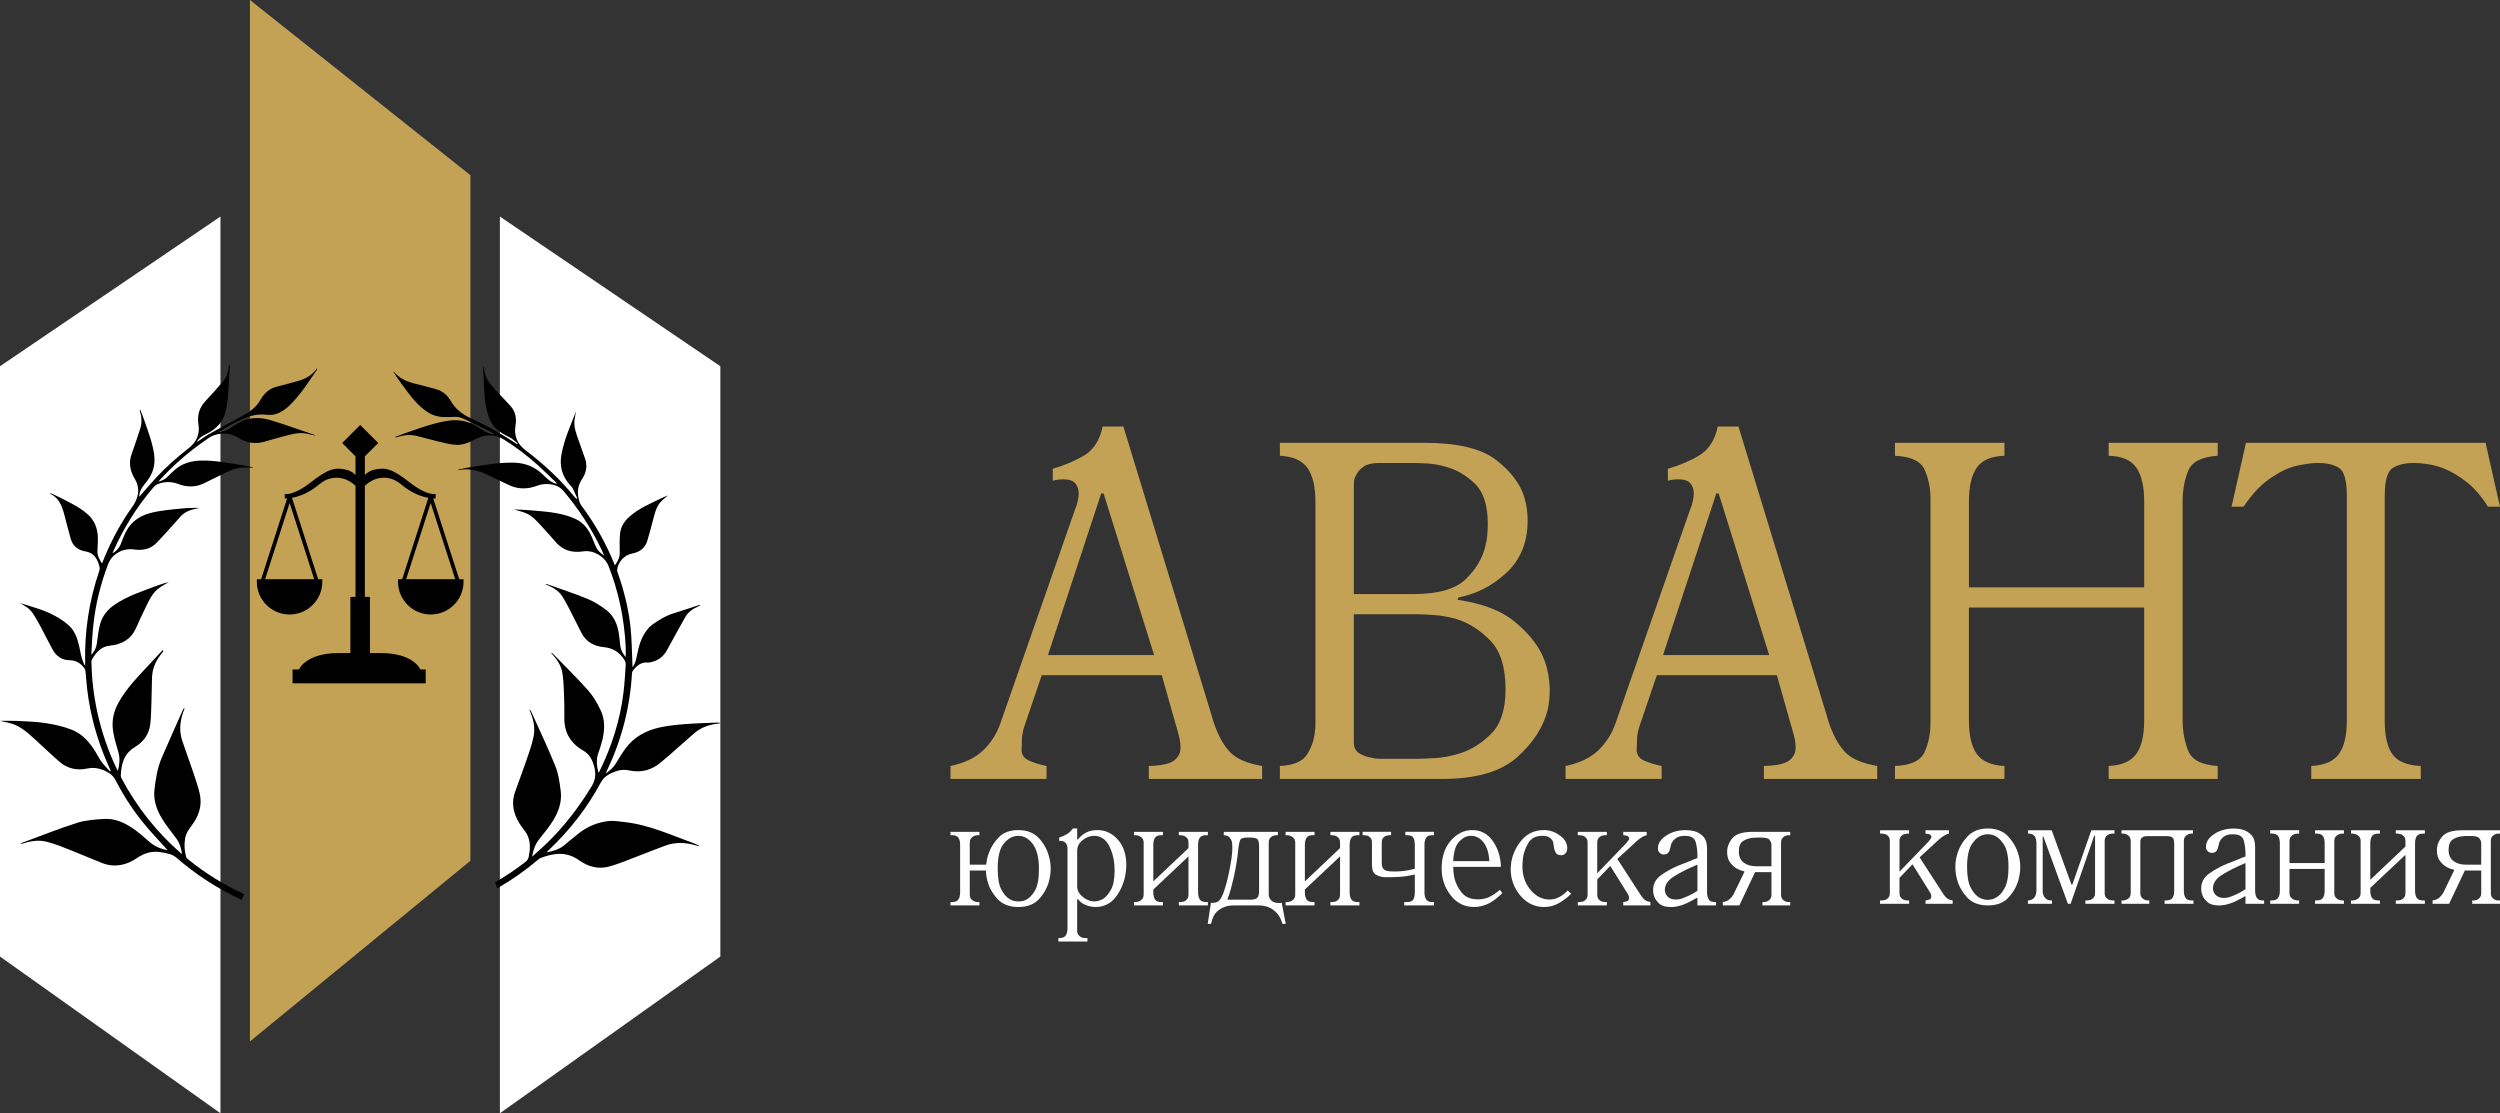 <?xml version="1.0" encoding="UTF-8"?> <!-- Generator: Adobe Illustrator 25.2.1, SVG Export Plug-In . SVG Version: 6.00 Build 0) --> <svg xmlns="http://www.w3.org/2000/svg" xmlns:xlink="http://www.w3.org/1999/xlink" id="Слой_1" x="0px" y="0px" viewBox="0 0 2329.69 1037.41" style="enable-background:new 0 0 2329.69 1037.41;" xml:space="preserve"><rect x="0" y="0" width="2329.69" height="1037.41" fill="#333333" stroke="none"/> <style type="text/css"> .st0{fill:#C3A255;} .st1{fill:#FFFFFF;} </style> <g> <g> <polygon class="st0" points="438.36,802.14 232.91,970.48 232.91,0 438.36,163.27 "></polygon> <polygon class="st1" points="0,891.38 205.45,1037.41 205.45,201.8 0,341.3 "></polygon> <polygon class="st1" points="671.28,891.38 465.83,1037.41 465.83,201.8 671.28,341.3 "></polygon> <path d="M431.88,539.76h-3.94l-24.25-75.3c0.74,0.04,1.48,0.07,2.25,0.07v-4.26c0,0-7.53,2.29-24.22-10.77 c-16.69-13.1-22.92-14.08-33.06-11.79c-3.84,0.84-6.65,2.82-8.66,4.89v-17.32l12.46-12.46l-16.83-16.79l-16.79,16.79l12.43,12.46 v17.32c-2.01-2.08-4.82-4.05-8.66-4.89c-10.14-2.29-16.37-1.3-33.06,11.79c-16.69,13.06-24.22,10.77-24.22,10.77v4.26 c0.77,0,1.51-0.04,2.25-0.07l-24.25,75.3h-3.94c-0.04,0.77-0.07,1.55-0.07,2.32c0,16.86,13.66,30.56,30.52,30.56 s30.52-13.69,30.52-30.56c0-0.77-0.04-1.55-0.07-2.32h-3.8l-24.4-75.86c11.65-2.01,20.98-8.77,25.45-12.6 c3.41-2.89,7.46-5.03,11.83-5.77c10.07-1.76,17.57,3.06,21.9,7.15v103.5h-4.75v52.38h-10.84c-31.01,0-37.07,15.28-37.07,15.28 h-5.98v12.92h124.05v-12.92h-4.96c0,0-6.05-15.28-37.07-15.28h-9.89v-52.38H340v-103.5c4.33-4.08,11.83-8.91,21.9-7.15 c4.37,0.74,8.41,2.89,11.83,5.77c4.47,3.84,13.8,10.6,25.45,12.6l-24.4,75.86h-3.8c-0.04,0.77-0.07,1.55-0.07,2.32 c0,16.86,13.66,30.56,30.52,30.56c16.86,0,30.52-13.69,30.52-30.56C431.95,541.31,431.92,540.54,431.88,539.76z M292.8,539.76 h-45.76l22.88-71.04L292.8,539.76z M378.48,539.76l22.88-71.04l22.88,71.04H378.48z"></path> <g> <path d="M511.55,792.01c19.37-18.3,35.54-39.09,48.18-62.56c1.79-3.32,4.05-5.77,7.29-7.57c5.94-3.3,12-5.48,19.01-3.98 c11.22,2.4,21.3-0.05,30.03-7.68c2.77-2.42,5.66-4.7,8.43-7.12c7.56-6.63,15.03-13.39,22.65-19.95 c5.5-4.74,12.07-7.29,19.19-8.45c1.65-0.27,3.31-0.47,4.96-0.7c-0.81-0.57-1.61-0.66-2.41-0.64c-7.96,0.29-15.93,0.43-23.87,0.97 c-10.01,0.68-19.99,1.33-29.91,3.49c-13.33,2.9-24.4,8.94-32.46,19.99c-3.29,4.51-6.09,9.39-9.07,14.13 c-2.21,3.5-5.2,6.16-9.19,8.84c0.62-1.33,0.94-2.02,1.26-2.7c13.63-28.69,21.47-58.86,23.29-90.59c0.05-0.9,0.36-1.93,0.91-2.63 c3.53-4.47,7.57-8.08,13.87-7.46c0.77,0.08,1.58-0.08,2.34-0.23c6.83-1.34,12.01-4.96,15.39-11.13 c5.67-10.34,11.3-20.71,17.13-30.96c2.63-4.63,6.8-7.68,11.67-9.78c0.7-0.3,1.37-0.69,2.05-1.03c-0.09-0.21-0.18-0.43-0.27-0.64 c-7.94,2.6-15.84,5.31-23.83,7.75c-7.65,2.34-14.37,6.35-20.74,11.01c-1.86,1.36-3.46,3.21-4.86,5.06 c-5.15,6.8-7.36,14.78-8.97,22.99c-0.76,3.88-1.47,7.8-4.29,11.41c0-1.29,0.03-2.14,0-2.98c-0.52-11.19-0.55-22.43-1.68-33.56 c-1.79-17.71-6.12-34.92-12.05-51.71c-0.23-0.65-0.49-1.34-0.48-2.01c0.12-7.31,6.58-14.39,13.75-15.72 c6.86-1.27,12.22-4.82,14.34-11.88c1.86-6.18,3.43-12.45,5.14-18.68c1.64-5.97,2.77-12.2,6.88-17.09 c2.09-2.48,4.82-4.41,7.31-6.64c-1.35,0.56-2.79,1.08-4.16,1.75c-11.04,5.4-22.56,9.86-31.96,18.27 c-4.71,4.21-7.83,9.12-8.52,15.15c-0.69,5.95-0.44,12.03-0.36,18.05c0.06,4.6-1.78,8.29-4.52,12.1 c-8.07-20.3-18.51-38.73-31.28-55.86c-0.81-1.09-1.42-2.41-1.82-3.72c-2.26-7.36-2-14.24,2.55-21c3.7-5.5,5.13-11.89,2.88-18.53 c-1.96-5.78-4.03-11.53-6.08-17.28c-2.18-6.09-4.59-12.16-3.92-18.81c0.29-2.86,1-5.68,1.52-8.52 c-5.15,13.15-10.99,26.01-13.62,40.04c-2.07,11,0.54,20.39,7.83,28.67c1.04,1.18,2.25,2.31,2.94,3.68 c1.46,2.88,2.62,5.92,3.9,8.89c-0.28,0.14-0.55,0.28-0.83,0.42c-0.57-0.61-1.19-1.2-1.72-1.85 c-13.37-16.37-28.66-30.69-45.55-43.38c-7.65-5.75-11.09-13.28-9.42-23.14c1.11-6.55,0.02-13-4.67-18.21 c-4.1-4.55-8.41-8.91-12.59-13.39c-4.66-4.99-9.48-9.9-11.19-16.84c-0.55-2.23-0.87-4.52-1.3-6.78 c-0.42,0.72-0.44,1.39-0.41,2.06c0.35,7.35,0.76,14.7,1.07,22.05c0.35,8.36,1.89,16.49,4.56,24.4c0.58,1.71,1.51,3.33,2.48,4.87 c4.01,6.36,10.32,9.71,16.78,13c2.64,1.35,4.81,3.62,7.2,5.47c-0.19,0.25-0.38,0.5-0.58,0.76c-1.42-0.95-2.84-1.9-4.27-2.85 c-12.28-8.13-25.27-14.93-38.57-21.2c-7.54-3.55-14.13-8.12-18.48-15.68c-3.13-5.45-7.63-9.81-14.08-11.49 c-4.9-1.28-9.76-2.7-14.67-3.92c-7.64-1.9-15.37-3.52-21.42-9.13c-1.36-1.26-2.74-2.51-4.12-3.76c2.19,3.5,4.5,6.96,6.97,10.29 c6.55,8.87,12.7,18.1,21.45,25.06c2.3,1.83,4.8,3.51,7.44,4.77c6.11,2.91,12.63,2.96,19.27,2.52c3.05-0.2,6.48-0.11,9.19,1.09 c9.81,4.33,19.39,9.19,29.05,13.86c0.36,0.18,0.68,0.46,1.49,1.02c-1.16-0.08-1.73-0.12-2.3-0.17 c-5.24-0.44-9.15-3.68-13.34-6.35c-8.6-5.49-17.78-7.42-28.01-5.86c-11.94,1.82-23.17,5.83-34.48,9.71 c-5.04,1.73-10.01,3.64-15.01,5.47c0.74,0.39,1.33,0.29,1.89,0.12c5.93-1.83,11.98-2.7,18.09-1.28 c7.05,1.64,13.99,3.74,21.04,5.4c5.34,1.26,10.74,2.75,16.18,3.03c6.66,0.34,12.66-2.48,18.58-5.58 c8.71-4.57,17.68-4.5,26.18,0.79c11.25,7,21.73,15.05,31.59,23.89c5.96,5.35,11.61,11.04,17.89,17.06 c-1.05-0.09-1.3-0.07-1.53-0.13c-5.05-1.37-8.46-5.06-12.07-8.5c-7.39-7.05-16.07-10.62-26.45-10.91 c-14.66-0.41-28.89,2.38-43.22,4.61c-2.9,0.45-5.78,1.08-8.67,1.63l0.05,0.66c9.76-1.98,18.74,0.44,27.41,4.6 c6.3,3.02,12.61,6.02,18.88,9.1c8.87,4.35,17.88,4.3,26.94,0.84c4.14-1.58,8.34-1.85,12.64-1.25c4.88,0.68,8.89,2.57,12.25,6.63 c13.56,16.4,25.34,33.9,34.49,53.14c0.97,2.03,1.88,4.08,3.1,6.75c-4.97-3.42-6.69-5.51-8.64-10.2c-0.97-2.34-1.89-4.7-2.88-7.03 c-3.08-7.23-7.73-13.43-14.77-16.81c-5.67-2.72-11.98-4.46-18.2-5.6c-7.89-1.45-15.96-1.96-23.97-2.68 c-5.2-0.46-10.44-0.57-15.66-0.83c3.42,1.18,6.92,1.87,10.2,3.12c7.22,2.76,11.94,8.67,16.95,14.16 c3.96,4.33,7.88,8.69,11.7,13.14c6.9,8.04,15.71,10.2,25.8,8.65c9.19-1.41,19.83,4.64,23.3,13.34 c9.51,23.84,14.57,48.67,16.08,74.25c0.21,3.51,0.03,7.04,0.03,11.03c-2.88-3.61-4.7-7.11-5.14-11.24 c-0.36-3.48-0.62-6.98-1.15-10.44c-1.32-8.64-4.52-16.6-11.5-22.03c-5.41-4.21-11.41-8.01-17.71-10.61 c-12.42-5.11-25.23-9.24-37.88-13.77c-0.32-0.11-0.69-0.1-1.09-0.15c0.05,0.32,0.04,0.46,0.08,0.48 c0.72,0.31,1.46,0.57,2.17,0.89c5.27,2.37,10.17,5.4,13.27,10.35c3.24,5.16,5.95,10.67,8.76,16.09 c3.1,5.97,5.98,12.05,9.09,18.01c4.38,8.4,12.02,12.28,20.87,13.09c8.72,0.8,14.71,4.98,19.12,12.05 c0.74,1.18,1.24,2.79,1.15,4.15c-0.55,8.64-1,17.31-2.05,25.9c-3.13,25.57-10.77,49.81-22.08,72.91 c-0.31,0.63-0.69,1.22-1.24,2.18c-1.68-6.45-2.29-12.35-0.21-18.32c1.43-4.12,2.82-8.28,3.84-12.52 c2.27-9.39,2.56-18.93-1.69-27.74c-3.13-6.5-6.85-13.01-11.61-18.35c-10.66-11.94-22.13-23.16-33.29-34.65 c-0.17-0.18-0.54-0.18-1.36-0.43c0.96,1.09,1.53,1.73,2.1,2.37c4.18,4.75,7.56,10.13,8.55,16.31c1.15,7.13,1.31,14.45,1.6,21.69 c0.28,6.91,0.26,13.83,0.23,20.74c-0.06,13.64,6.12,23.54,17.82,30.22c5.47,3.12,8.16,8.31,9.81,14.05 c1.89,6.54,1.8,12.55-2.1,18.97c-11.76,19.35-25.35,37.15-41.57,52.93c-4.37,4.25-8.98,8.23-14.02,12.81 c1.11-6.58,3.07-11.85,6.78-16.52c4.51-5.68,9.22-11.29,12.98-17.46c4.97-8.17,8.15-17.26,6.96-26.96 c-0.98-7.95-2.09-16.18-5.04-23.52c-7.03-17.48-15.19-34.51-22.92-51.72c-0.1-0.23-0.45-0.34-1.23-0.89 c0.6,1.56,0.95,2.51,1.33,3.45c2.79,6.99,4.02,14.38,2.55,21.63c-1.57,7.74-4.33,15.27-6.89,22.78 c-3.27,9.58-6.92,19.03-10.29,28.57c-4.38,12.43-0.82,23.33,6.63,33.45c1.75,2.38,3.74,4.71,4.93,7.37 c2.83,6.31,2.5,12.93,1.15,19.58c-0.44,2.18-1.39,3.77-3.17,5.15c-9.03,6.97-18.46,13.26-28.24,18.96 c0.95,1.74,1.6,3.66,1.95,5.63c13.42-7.74,26.16-16.62,38.13-26.77c0.66-0.56,1.36-1.18,2.15-1.48 c12.33-4.71,24.25-6.45,36.1,2.09c8.03,5.79,17.72,8.49,27.4,5.92c10.4-2.77,20.37-7.21,30.49-11.01 c7.59-2.85,15.09-5.96,22.72-8.7c9.3-3.34,18.71-2.91,28.09-0.12c0.91,0.27,1.86,0.43,3.1,0.72c-0.35-0.53-0.4-0.75-0.53-0.8 c-1.36-0.6-2.7-1.24-4.09-1.74c-21.39-7.75-42.18-17.47-65.17-19.94c-4.77-0.51-9.65-1.45-14.34-0.95 c-10.06,1.07-19.31,4.82-27.41,10.99c-4.94,3.77-9.58,7.92-14.43,11.8c-4.58,3.67-9.99,5.32-15.78,6.31 c0.07-0.35,0.05-0.46,0.1-0.51C510.41,793.1,510.98,792.55,511.55,792.01z"></path> <path d="M248.59,386.53c7.77,1,14.65-2.58,20.56-8.12c10.67-10,18.2-22.36,26.44-34.2c0.09-0.13-0.05-0.42-0.13-1.01 c-4.63,6.75-11.16,10.06-18.51,12.05c-6.15,1.66-12.27,3.45-18.46,4.91c-7.06,1.67-12.15,5.99-15.5,12.04 c-4.18,7.55-10.73,12-18,15.87c-10.1,5.38-20.16,10.82-30.14,16.43c-3.91,2.2-7.54,4.92-11.56,7.58c2-4.05,5.39-5.92,8.93-7.63 c4.69-2.26,8.84-5.14,12.26-9.23c5.25-6.27,6.54-13.98,7.47-21.5c1.35-10.93,1.52-22,2.17-33.01c0.02-0.4-0.15-0.82-0.23-1.23 c-0.46,0.45-0.59,0.85-0.62,1.26c-0.37,5.65-2.01,10.85-5.77,15.15c-5.3,6.06-10.61,12.12-16.13,17.97 c-5.9,6.24-7.71,13.61-6.42,21.81c1.47,9.31-2.09,16.46-9.17,22.01c-10.71,8.39-20.92,17.32-30.16,27.3 c-5.39,5.83-10.52,11.9-15.91,18.03c0.06-0.72,0.09-1.28,0.16-1.85c0.62-5.18,3.99-8.81,7.02-12.65 c5.92-7.52,8.11-15.85,6.69-25.53c-1.59-10.86-5.57-20.9-9.06-31.13c-1.19-3.49-2.62-6.91-3.94-10.35 c-0.37,0.55-0.38,0.98-0.26,1.37c1.76,5.56,2.11,11.18,0.29,16.77c-2.53,7.8-5.1,15.6-7.9,23.3c-3.03,8.33-1.53,15.88,2.91,23.28 c4.86,8.11,3.86,16.19-0.95,23.98c-1.7,2.75-3.68,5.33-5.47,8.02c-9.69,14.6-17.62,30.11-24.1,46.85 c-2.32-3.6-4.33-6.95-4.31-11.04c0.03-4.55,0.59-9.12,0.38-13.65c-0.38-8.19-2.96-15.31-9.42-21.11 c-7.59-6.81-16.68-10.82-25.47-15.46c-2.97-1.57-6.1-2.84-9.16-4.24c-0.15,0.17-0.3,0.35-0.46,0.52 c8.43,3.83,11.1,11.48,13.26,19.44c2.05,7.58,3.86,15.24,6.05,22.78c1.96,6.73,6.97,10.43,13.64,11.53 c5.18,0.86,8.63,3.56,10.86,8.06c0.93,1.87,1.73,3.84,2.2,5.86c0.31,1.34,0.27,2.96-0.17,4.26 c-9.46,27.78-13.82,56.33-13.12,85.67c0.02,0.62,0,1.25,0,1.87c-0.24,0.05-0.47,0.09-0.71,0.14c-0.87-2.33-1.93-4.61-2.58-6.99 c-0.89-3.28-1.45-6.66-2.18-9.99c-1.64-7.47-4.19-14.88-9.81-19.96c-5.22-4.72-11.6-8.45-18.01-11.46 c-6.99-3.28-14.6-5.25-21.97-7.73c-1.83-0.62-3.73-1-5.61-1.5c4.72,2.21,8.96,5.01,11.88,9.24c2.87,4.16,5.3,8.64,7.7,13.1 c3.81,7.07,7.28,14.34,11.2,21.35c3.3,5.9,8.69,9.4,15.38,9.46c6.23,0.06,10.47,2.81,13.93,7.44c0.63,0.84,0.97,2.03,1.09,3.09 c0.58,5.48,0.92,10.99,1.56,16.47c2.79,23.78,9.12,46.6,18.61,68.56c1.08,2.5,2.23,4.98,3.34,7.47c-0.26,0.2-0.52,0.39-0.79,0.59 c-2.63-2.98-5.46-5.81-7.82-8.99c-2.08-2.79-3.62-5.98-5.43-8.97c-5.45-9.05-12.36-16.93-22.22-20.84 c-7.71-3.06-16.05-4.9-24.28-6.17c-8.88-1.38-17.95-1.6-26.94-2.08c-5.12-0.27-10.27-0.05-15.74-0.05 c4.07,0.97,7.87,1.61,11.48,2.79c8.74,2.85,15.2,9.15,21.83,15.11c7.42,6.67,14.56,13.66,22.09,20.2 c7.42,6.45,16.39,8.35,25.8,6.35c7.44-1.58,13.77,0.24,19.97,3.93c2.93,1.75,5.05,4,6.65,7.12 c7.95,15.46,17.49,29.91,28.76,43.16c6.33,7.44,13.05,14.53,19.62,21.81c-6.58-1.03-12.42-3.71-17.56-8.24 c-4.98-4.39-9.99-8.86-15.51-12.51c-7.8-5.17-16.48-8.89-26.04-8.31c-8.34,0.51-16.98,1.01-24.85,3.52 c-17.61,5.63-34.81,12.5-52.18,18.89c-0.34,0.12-0.6,0.45-0.9,0.68c0.96,0.17,1.75-0.03,2.52-0.28 c7.29-2.38,14.86-3.42,22.24-1.48c7.64,2.01,15.04,5.05,22.42,7.95c9.58,3.76,18.99,7.97,28.58,11.72 c11.64,4.56,22.72,2.29,32.64-4.49c7.02-4.8,14.2-6.93,22.47-5.49c5.07,0.88,10.34,1.55,14.38,5.07 c18.45,16.03,38.73,29.15,60.91,39.31c0.47-1.9,1.25-3.7,2.29-5.34c-18.57-8.47-35.81-19.13-51.74-31.98 c-0.98-0.79-2.18-1.79-2.47-2.91c-1.48-5.72-1.87-11.52-0.79-17.41c0.81-4.39,3.17-7.84,5.8-11.29 c6.88-9.02,10.37-19.08,7.66-30.44c-1.54-6.44-3.7-12.75-5.82-19.04c-3.37-10-7.06-19.89-10.4-29.9 c-3.22-9.65-2-19.16,1.59-28.48c0.25-0.65,0.43-1.32,0.65-1.98c-0.89,0.42-1.31,1.03-1.6,1.7 c-6.66,15.01-13.45,29.96-19.89,45.06c-3.98,9.32-5.47,19.37-6.63,29.32c-1.12,9.59,2,18.64,6.87,26.75 c3.95,6.57,8.96,12.5,13.48,18.73c3.07,4.22,4.63,8.99,5.3,14.3c-0.46-0.18-0.64-0.2-0.76-0.3 c-22.82-19.89-41.31-43.22-55.53-69.95c-0.36-0.68-0.78-1.48-0.75-2.2c0.38-10.98,2.71-20.79,13.24-27.1 c7.77-4.65,13.09-11.76,14.21-21.04c0.83-6.94,0.89-13.97,1.13-20.97c0.27-7.52,0.3-15.04,0.53-22.56 c0.28-9.05,3.94-16.73,9.75-23.51c0.35-0.4,0.64-0.86,0.95-1.29c-0.29-0.27-0.59-0.54-0.88-0.81 c-3.61,3.88-7.26,7.73-10.84,11.64c-10.98,11.99-22.7,23.29-30.57,37.9c-4.37,8.11-5.97,16.5-4.75,25.29 c0.94,6.78,3.04,13.44,4.97,20.05c1.7,5.84,1.14,11.47-0.41,17.51c-0.39-0.56-0.62-0.81-0.76-1.1 c-8.13-17.01-14.3-34.71-18.34-53.14c-3.36-15.34-5.25-30.87-5.53-46.59c-0.02-0.86-0.1-1.87,0.29-2.57 c3.76-6.84,8.57-12.42,17-13.26c11.07-1.11,19.59-5.88,24.27-16.47c2.75-6.23,5.62-12.41,8.6-18.53 c3.41-6.99,6.55-14.24,13.17-18.95c2.8-1.99,5.91-3.56,8.88-5.31c-3.52,0.84-7.02,1.83-10.4,3.12 c-13.85,5.28-28.07,9.6-40.51,18.2c-6.49,4.48-11,10.16-13.11,17.41c-1.76,6.07-2.31,12.51-3.22,18.81 c-0.58,4-2.33,7.33-5.09,10.31c0.36-9.31,0.9-18.55,1.86-27.75c2.03-19.49,6.81-38.35,13.71-56.66 c3.69-9.8,14.05-15.3,24.38-13.78c7.93,1.16,15.37-0.33,21.19-6.52c2.58-2.74,5.2-5.45,7.72-8.25 c4.81-5.32,9.5-10.74,14.34-16.03c3.42-3.74,7.86-5.74,12.72-6.88c1.64-0.39,3.3-0.7,4.95-1.04c-6.09-0.19-12.1,0.07-18.08,0.68 c-9.29,0.94-18.55,1.67-27.7,4.05c-12.85,3.35-21.07,11.07-25.44,23.35c-0.76,2.14-1.66,4.23-2.54,6.32 c-1.32,3.11-4.28,6.26-7.22,7.76c0-0.16-0.05-0.35,0.01-0.49c9.76-22.26,22.38-42.75,38.25-61.18c1.13-1.31,2.81-2.38,4.45-2.96 c6.12-2.17,12.2-2.22,18.43,0.18c8.07,3.11,16.22,3.17,24.16-0.76c5.48-2.71,10.95-5.45,16.45-8.1 c5.74-2.77,11.44-5.78,17.92-6.33c3.71-0.31,7.47-0.06,11.2-0.06c-0.01-0.11-0.01-0.23-0.02-0.34c-3.06-0.58-6.11-1.23-9.19-1.72 c-13.54-2.14-26.99-5.06-40.85-4.47c-5.33,0.23-10.33,1.34-15.19,3.52c-5.75,2.59-9.97,7.02-14.31,11.33 c-2.33,2.31-5.03,3.82-8.65,4.68c0.57-0.71,0.82-1.06,1.11-1.37c12.41-13.56,26.14-25.61,41.21-36.12 c3.14-2.19,6.3-4.7,9.85-5.85c7.69-2.51,15.23-1.88,22.4,2.57c7.42,4.61,15.52,6.12,24.13,3.62c6.03-1.75,12.07-3.52,18.14-5.11 c6.83-1.8,13.67-3.88,20.88-2.49c2.8,0.54,5.58,1.22,8.62,1.89c-0.34-0.32-0.45-0.5-0.6-0.55c-13.54-4.6-26.99-9.51-40.67-13.64 c-7.25-2.19-14.83-3.07-22.51-0.96c-6.24,1.71-11.4,5.22-16.59,8.77c-2.8,1.91-5.88,2.78-9.3,2.7c4.27-2.71,8.59-5.28,13.06-7.57 C227.22,389.6,236.87,385.02,248.59,386.53z"></path> </g> </g> <g> <g> <path class="st0" d="M981.05,436.82c11.33-3.28,21.25-7.53,29.76-12.75c8.5-5.21,14.09-14.09,16.78-26.62h19.24l81.89,268.03 c0.29,1.2,0.67,2.46,1.11,3.8c0.45,1.34,0.82,2.61,1.12,3.8c4.18,12.24,9.24,21.48,15.21,27.74 c5.97,6.26,15.96,10.59,29.98,12.97v12.08h-105.6v-12.08c11.93-0.29,19.91-2.08,23.94-5.37c4.02-3.28,5.89-7.45,5.59-12.53 c0-2.38-0.3-4.92-0.89-7.6c-0.6-2.68-1.34-5.52-2.23-8.5c0-0.29-0.08-0.74-0.23-1.34c-0.15-0.6-0.38-1.19-0.67-1.79l-13.42-47.43 H970.76l-16.11,47.43c-0.6,1.5-1.05,3.13-1.35,4.92c-0.3,1.79-0.6,3.58-0.89,5.37c0,2.09-0.07,4.18-0.22,6.26 c-0.16,2.09-0.23,3.88-0.23,5.37c0,4.78,2.39,8.21,7.16,10.29c4.77,2.09,10.14,3.73,16.11,4.92v12.08h-89.49v-12.08 c12.82-2.68,22.89-7.45,30.2-14.32c7.31-6.86,12.75-15.36,16.33-25.5l69.8-200.02c0.6-1.19,1.04-2.39,1.35-3.58 c0.29-1.19,0.59-2.39,0.89-3.58c0.29-1.19,0.52-2.39,0.67-3.58c0.15-1.19,0.23-2.39,0.23-3.58c0-3.58-1.05-6.64-3.13-9.17 c-2.09-2.53-5.81-3.8-11.18-3.8c-1.2,0-2.68,0.08-4.47,0.23c-1.79,0.15-3.58,0.52-5.37,1.12V436.82z M1028.48,460.08l-2.24-0.44 l-49.66,150.79h98.89L1028.48,460.08z"></path> <path class="st0" d="M1327.38,412.65c30.72,0,52.94,5.3,66.67,15.88c13.72,10.59,22.52,22.15,26.4,34.68 c1.19,3.88,2.01,7.68,2.46,11.41c0.44,3.73,0.67,7.24,0.67,10.51c0,19.99-6.49,36.1-19.46,48.33 c-12.98,12.24-27.97,19.99-44.97,23.27l-0.89,2.23c22.66,3.29,40.12,9.84,52.35,19.69c12.22,9.84,21.03,20.29,26.4,31.32 c2.68,5.97,4.55,11.79,5.59,17.45c1.04,5.67,1.56,10.9,1.56,15.66c0,2.98-0.15,5.97-0.44,8.95c-0.3,2.98-0.75,5.97-1.35,8.95 c-3.88,16.11-13.35,30.95-28.41,44.52c-15.07,13.58-38.41,20.36-70.03,20.36H1192.7v-12.08c12.82-0.59,21.32-4.25,25.5-10.96 c4.18-6.71,6.56-13.94,7.16-21.7c0.3-1.79,0.45-3.51,0.45-5.15c0-1.63,0-3.2,0-4.69V467.24c0-13.72-2.46-24.08-7.38-31.1 c-4.92-7.01-13.5-10.81-25.73-11.41v-12.08H1327.38z M1317.09,553.6c22.97,0,39.22-4.62,48.77-13.87 c9.55-9.24,15.66-19.54,18.35-30.88c0.89-3.58,1.49-7.08,1.79-10.51c0.29-3.43,0.44-6.78,0.44-10.07 c0-17.3-4.02-29.82-12.08-37.59c-8.05-7.76-17-12.98-26.85-15.66c-5.97-1.79-11.86-2.83-17.68-3.13 c-5.81-0.3-10.51-0.45-14.09-0.45h-29.98c-7.16,0-12.38,1.27-15.66,3.8c-3.29,2.54-5.53,5.3-6.71,8.28 c-0.89,1.5-1.42,2.98-1.56,4.47c-0.15,1.5-0.23,2.84-0.23,4.02V553.6H1317.09z M1261.6,691.87c0,4.77,1.79,8.21,5.37,10.29 c3.58,2.09,7.45,3.43,11.63,4.03c2.08,0.6,4.18,0.89,6.26,0.89c2.08,0,3.87,0,5.37,0h31.32c3.88,0,9.32-0.23,16.33-0.67 c7.01-0.45,14.39-1.86,22.15-4.25c10.74-3.28,20.58-9.39,29.53-18.34c8.95-8.95,13.42-22.67,13.42-41.17 c0-20.88-4.77-36.17-14.32-45.86c-9.55-9.69-19.99-16.33-31.32-19.91c-7.46-2.09-14.7-3.36-21.7-3.8 c-7.01-0.45-12.61-0.67-16.78-0.67h-57.27V691.87z"></path> <path class="st0" d="M1554.24,436.82c11.33-3.28,21.25-7.53,29.76-12.75c8.5-5.21,14.09-14.09,16.78-26.62h19.24l81.89,268.03 c0.29,1.2,0.67,2.46,1.11,3.8c0.45,1.34,0.82,2.61,1.12,3.8c4.18,12.24,9.24,21.48,15.21,27.74 c5.97,6.26,15.96,10.59,29.98,12.97v12.08h-105.6v-12.08c11.93-0.29,19.91-2.08,23.94-5.37c4.02-3.28,5.89-7.45,5.59-12.53 c0-2.38-0.3-4.92-0.89-7.6c-0.6-2.68-1.34-5.52-2.23-8.5c0-0.29-0.08-0.74-0.23-1.34c-0.15-0.6-0.38-1.19-0.67-1.79l-13.42-47.43 h-111.87l-16.11,47.43c-0.6,1.5-1.05,3.13-1.35,4.92c-0.3,1.79-0.6,3.58-0.89,5.37c0,2.09-0.07,4.18-0.22,6.26 c-0.16,2.09-0.23,3.88-0.23,5.37c0,4.78,2.39,8.21,7.16,10.29c4.77,2.09,10.14,3.73,16.11,4.92v12.08h-89.49v-12.08 c12.82-2.68,22.89-7.45,30.2-14.32c7.31-6.86,12.75-15.36,16.33-25.5l69.8-200.02c0.6-1.19,1.04-2.39,1.35-3.58 c0.29-1.19,0.59-2.39,0.89-3.58c0.29-1.19,0.52-2.39,0.67-3.58c0.15-1.19,0.23-2.39,0.23-3.58c0-3.58-1.05-6.64-3.13-9.17 c-2.09-2.53-5.81-3.8-11.18-3.8c-1.2,0-2.68,0.08-4.47,0.23c-1.79,0.15-3.58,0.52-5.37,1.12V436.82z M1601.67,460.08l-2.24-0.44 l-49.66,150.79h98.89L1601.67,460.08z"></path> <path class="st0" d="M1867.9,424.74c-12.24,0.3-20.81,3.96-25.73,10.96c-4.92,7.01-7.38,17.53-7.38,31.55v80.1h163.33v-80.1 c0-14.01-2.47-24.53-7.38-31.55c-4.92-7-13.5-10.66-25.73-10.96v-12.08h101.58v12.08c-14.92,0.89-24.09,5.59-27.52,14.09 c-3.43,8.5-5.14,17.98-5.14,28.41v204.05c0,10.14,1.71,19.54,5.14,28.19c3.43,8.66,12.6,13.42,27.52,14.32v12.08H1965v-12.08 c12.23-0.59,20.81-4.32,25.73-11.18c4.92-6.86,7.38-17.3,7.38-31.32V566.13h-163.33v105.16c0,14.03,2.46,24.46,7.38,31.32 c4.92,6.87,13.49,10.59,25.73,11.18v12.08h-102.02v-12.08c14.91-0.59,24.16-4.99,27.74-13.2c3.58-8.2,5.37-17.07,5.37-26.62 c0-0.6,0-1.12,0-1.57c0-0.44,0-0.82,0-1.11V467.24c0-0.29,0-0.67,0-1.11c0-0.45,0-0.97,0-1.57c0-9.54-1.79-18.42-5.37-26.62 c-3.58-8.2-12.83-12.6-27.74-13.2v-12.08h102.02V424.74z"></path> <path class="st0" d="M2153.83,713.79c12.23-0.59,20.81-4.32,25.73-11.18c4.92-6.86,7.38-17,7.38-30.43V461.87 c0-14.01-2.39-22.6-7.16-25.73c-4.77-3.13-11.34-4.7-19.69-4.7c-5.37,0-11.79,0.83-19.24,2.46c-7.46,1.64-15.21,5.15-23.27,10.52 c-4.77,2.98-9.39,6.79-13.87,11.41c-4.47,4.63-8.8,10.07-12.98,16.33h-11.18l13.42-59.51h223.28l13.42,59.51h-11.19 c-5.97-9.55-12.53-17.15-19.69-22.82c-7.16-5.66-14.47-9.99-21.93-12.97c-4.77-1.79-9.47-3.06-14.09-3.8 c-4.63-0.74-9.03-1.12-13.2-1.12c-8.36,0-14.99,1.56-19.91,4.7c-4.92,3.13-7.38,11.71-7.38,25.73v210.31 c0,13.72,2.39,23.94,7.16,30.65c4.77,6.71,13.57,10.37,26.4,10.96v12.08h-102.02V713.79z"></path> </g> </g> <g> <path class="st1" d="M1761.11,783.93c0-1.98-0.42-3.46-1.27-4.45c-0.85-0.99-1.77-1.68-2.77-2.08c-0.7-0.2-1.34-0.35-1.94-0.45 c-0.6-0.1-1.1-0.15-1.5-0.15h-1.64v-3.11h27.08v3.11h-1.5c-0.4,0-0.9,0.05-1.5,0.15c-0.6,0.1-1.25,0.25-1.94,0.45 c-1,0.39-1.92,1.09-2.77,2.08c-0.85,0.99-1.27,2.48-1.27,4.45v28.35l26.63-27.6c0.3-0.3,0.5-0.49,0.6-0.59 c0.09-0.1,0.14-0.2,0.14-0.3h0.15c0-0.1,0.05-0.23,0.15-0.37c0.1-0.15,0.3-0.42,0.6-0.82c0.4-0.39,0.75-0.82,1.05-1.26 s0.45-0.91,0.45-1.41c0-0.79-0.4-1.48-1.19-2.08c-0.8-0.6-2.24-0.94-4.34-1.04v-3.11h21.85v3.11c-0.3,0.1-0.57,0.17-0.82,0.23 s-0.52,0.12-0.82,0.22c-0.8,0.3-1.57,0.67-2.32,1.11c-0.75,0.45-1.47,0.92-2.17,1.41c-0.7,0.5-1.35,0.99-1.95,1.48 c-0.6,0.5-1.05,0.89-1.34,1.19l-17.96,16.47l21.4,33.09c0.2,0.3,0.4,0.59,0.6,0.89c0.2,0.3,0.39,0.6,0.6,0.89 c0.9,1.39,1.94,2.52,3.14,3.41c1.19,0.89,2.89,1.53,5.08,1.92v3.12h-25.29v-3.12c1.59-0.2,2.89-0.52,3.89-0.96s1.5-1.41,1.5-2.89 c0-0.2-0.03-0.47-0.08-0.82c-0.05-0.35-0.13-0.72-0.23-1.11c-0.2-0.3-0.35-0.61-0.45-0.96c-0.1-0.35-0.25-0.62-0.45-0.82 l-16.31-26.12l-12.12,12.61v13.95c0,1.98,0.42,3.46,1.27,4.45c0.85,0.99,1.77,1.68,2.77,2.08c0.7,0.2,1.34,0.35,1.94,0.45 c0.6,0.1,1.1,0.14,1.5,0.14h1.5v3.12h-27.08v-3.12h1.64c0.4,0,0.9-0.05,1.5-0.14c0.6-0.1,1.25-0.25,1.94-0.45 c1-0.39,1.92-1.09,2.77-2.08c0.85-0.99,1.27-2.48,1.27-4.45V783.93z"></path> <path class="st1" d="M1871.53,779.63c4.59,5.04,7.73,10.64,9.43,16.77c0.6,1.98,1.02,3.95,1.27,5.94 c0.25,1.98,0.38,3.85,0.38,5.63c0,1.79-0.13,3.64-0.38,5.56c-0.25,1.93-0.62,3.88-1.12,5.87c-1.6,6.13-4.67,11.72-9.21,16.76 c-4.54,5.05-11,7.57-19.37,7.57c-8.38,0-14.84-2.47-19.38-7.42c-4.54-4.94-7.66-10.43-9.35-16.47c-0.6-2.08-1.03-4.13-1.28-6.16 c-0.25-2.03-0.37-3.93-0.37-5.72c0-1.78,0.12-3.66,0.37-5.63c0.25-1.98,0.67-3.96,1.28-5.94c1.69-6.13,4.86-11.73,9.5-16.77 c4.64-5.05,11-7.57,19.08-7.57C1860.56,772.05,1866.94,774.58,1871.53,779.63z M1850.59,777.47c-0.6,0.05-1.19,0.17-1.8,0.37 c-3.99,0.89-7.61,3.61-10.85,8.16c-3.24,4.55-4.86,11.87-4.86,21.96c0,8.71,1.17,15.21,3.52,19.52c2.34,4.3,4.91,7.25,7.7,8.83 c1.5,0.89,2.94,1.48,4.34,1.78c1.4,0.3,2.64,0.45,3.74,0.45c1,0,2.29-0.17,3.89-0.52c1.59-0.34,3.24-1.11,4.94-2.3 c2.69-1.68,5.11-4.65,7.26-8.9c2.14-4.25,3.21-10.54,3.21-18.85c0-9.89-1.57-17.11-4.71-21.66c-3.14-4.55-6.61-7.32-10.39-8.31 c-0.7-0.2-1.4-0.34-2.1-0.45c-0.7-0.09-1.4-0.14-2.09-0.14C1851.79,777.4,1851.18,777.42,1850.59,777.47z"></path> <path class="st1" d="M1951.58,778.73l-22,63.52h-2.54l-22.9-62.77h-0.6v51.79c0,0.39,0.05,0.84,0.15,1.33 c0.1,0.5,0.25,0.99,0.45,1.48c0.5,1.29,1.35,2.45,2.54,3.49c1.2,1.04,2.89,1.55,5.09,1.55c0.1,0,0.17,0,0.23,0 c0.05,0,0.12,0,0.22,0v3.12h-22.44v-3.12c0.39,0,0.87-0.05,1.42-0.14c0.54-0.1,1.07-0.25,1.57-0.45c1.29-0.49,2.44-1.43,3.44-2.82 c1-1.39,1.5-3.61,1.5-6.68V786.3c0-3.17-0.58-5.54-1.72-7.12c-1.15-1.58-3.02-2.38-5.61-2.38c-0.1,0-0.2,0-0.3,0 c-0.1,0-0.2,0-0.3,0v-3.11h22.14l18.4,50.6h0.89l17.66-50.6h21.55v3.11h-2.09c-0.3,0-0.75,0.05-1.35,0.15 c-0.6,0.1-1.25,0.3-1.94,0.59c-1,0.4-1.87,1.09-2.62,2.08s-1.12,2.42-1.12,4.3v48.08c0,1.98,0.42,3.46,1.27,4.45 c0.85,0.99,1.77,1.68,2.77,2.08c0.7,0.2,1.34,0.35,1.94,0.45c0.6,0.1,1.1,0.14,1.5,0.14h1.65v3.12h-27.08v-3.12h1.5 c0.4,0,0.9-0.05,1.5-0.14c0.6-0.1,1.25-0.25,1.95-0.45c1-0.39,1.92-1.09,2.77-2.08c0.85-0.99,1.28-2.48,1.28-4.45v-53.28H1951.58z "></path> <path class="st1" d="M2026.1,786.6c0-3.07-0.5-5.07-1.5-6.01c-1-0.94-2.79-1.41-5.39-1.41h-17.8c-0.4,0-0.82,0-1.28,0 c-0.45,0-0.92,0.05-1.42,0.15c-1.1,0.2-2.07,0.69-2.92,1.48c-0.85,0.79-1.27,2.17-1.27,4.15v47.05c0,1.78,0.37,3.17,1.12,4.15 c0.75,0.99,1.57,1.69,2.47,2.08c0.8,0.39,1.55,0.64,2.24,0.74c0.7,0.1,1.15,0.14,1.34,0.14h1.2v3.12h-25.88v-3.12h1.5 c0.39,0,0.87-0.05,1.42-0.14c0.54-0.1,1.12-0.3,1.72-0.6c1-0.39,1.89-1.08,2.69-2.08c0.8-0.99,1.2-2.42,1.2-4.3v-48.08 c0-1.88-0.4-3.31-1.2-4.3c-0.8-0.99-1.69-1.68-2.69-2.08c-0.6-0.3-1.18-0.49-1.72-0.59c-0.55-0.1-1.03-0.15-1.42-0.15h-1.5v-3.11 h66.58v3.11h-1.35c-0.2,0-0.65,0.05-1.34,0.15c-0.7,0.1-1.44,0.35-2.24,0.74c-0.9,0.39-1.72,1.09-2.47,2.08 c-0.75,0.99-1.12,2.38-1.12,4.16v46.15c0,2.77,0.52,4.97,1.57,6.6c1.04,1.63,3.01,2.45,5.91,2.45h1.5v3.12h-26.93v-3.12h1.34 c2.79,0,4.77-0.74,5.91-2.23c1.15-1.48,1.72-3.76,1.72-6.82V786.6z"></path> <path class="st1" d="M2101.51,830.08c0,2.77,0.52,4.97,1.57,6.6c1.04,1.63,2.92,2.45,5.61,2.45h1.19v3.12h-17.36v-6.97h-0.6 c-6.09,3.46-10.68,5.69-13.77,6.68c-3.1,0.99-5.89,1.58-8.38,1.78c-0.3,0-0.62,0-0.97,0c-0.35,0-0.72,0-1.12,0 c-4.69,0-8.21-1.01-10.55-3.04c-2.34-2.02-3.97-4.28-4.86-6.75c-0.4-1.08-0.67-2.15-0.82-3.19c-0.14-1.04-0.22-2.01-0.22-2.89 c0-5.74,2.57-10.41,7.7-14.02c5.14-3.61,10.75-6.65,16.83-9.13c1.29-0.49,2.59-0.99,3.89-1.48c1.29-0.49,2.54-0.99,3.74-1.48 c1.5-0.59,2.7-1.06,3.59-1.41c0.9-0.35,1.69-0.72,2.39-1.11c0.5-0.1,1-0.24,1.5-0.45c0.5-0.2,1.05-0.45,1.65-0.74v-1.93 c0-4.85-0.55-9.17-1.65-12.98c-1.1-3.8-4.44-5.71-10.02-5.71c-3.4,0-5.99,0.59-7.79,1.78c-1.79,1.19-3.09,2.48-3.89,3.86 c-0.7,0.99-1.15,1.95-1.34,2.89c-0.2,0.94-0.35,1.66-0.45,2.15c-0.4,2.08-1.04,3.71-1.94,4.9s-2.39,1.78-4.49,1.78 c-0.3,0-0.58-0.02-0.82-0.08c-0.26-0.05-0.53-0.12-0.82-0.22c-0.9-0.3-1.72-0.89-2.47-1.78c-0.75-0.89-1.12-2.18-1.12-3.86 c0-4.35,2.57-8.24,7.7-11.65c5.14-3.41,11.25-5.12,18.33-5.12c1.1,0,2.35,0.08,3.74,0.23c1.39,0.14,2.84,0.42,4.34,0.81 c2.89,0.79,5.56,2.4,8.01,4.82c2.45,2.43,3.67,6.31,3.67,11.65V830.08z M2092.53,804.26c-0.3,0.1-0.63,0.23-0.97,0.37 c-0.35,0.15-0.72,0.32-1.12,0.52c-7.08,2.97-13.56,6.26-19.45,9.87c-5.89,3.62-8.83,7.94-8.83,12.98c0,0.2,0,0.4,0,0.6 s0.05,0.35,0.15,0.45c0.2,1.98,1.14,3.76,2.84,5.34s4.14,2.38,7.33,2.38c1.2,0,2.47-0.15,3.81-0.45c1.35-0.3,2.67-0.74,3.96-1.33 c1.3-0.5,2.6-1.04,3.89-1.63c1.3-0.59,2.54-1.23,3.74-1.93c0.9-0.49,1.74-0.99,2.54-1.48c0.8-0.49,1.5-0.94,2.1-1.33V804.26z"></path> <path class="st1" d="M2142.51,773.69v3.11h-1.5c-0.1,0-0.53,0.05-1.28,0.15c-0.75,0.1-1.57,0.35-2.47,0.74 c-0.9,0.39-1.74,1.09-2.54,2.08c-0.79,0.99-1.19,2.38-1.19,4.16v20.33h32.77v-18.4c0-2.87-0.53-5.1-1.57-6.68 c-1.05-1.58-3.07-2.38-6.06-2.38h-1.34v-3.11h26.93v3.11h-1.5c-0.1,0-0.52,0.05-1.27,0.15c-0.75,0.1-1.57,0.35-2.47,0.74 c-0.9,0.39-1.75,1.09-2.54,2.08c-0.8,0.99-1.2,2.38-1.2,4.16v48.08c0,1.78,0.4,3.17,1.2,4.15c0.79,0.99,1.65,1.69,2.54,2.08 c0.9,0.39,1.72,0.64,2.47,0.74c0.75,0.1,1.17,0.14,1.27,0.14h1.5v3.12h-26.93v-3.12h1.34c3,0,5.01-0.81,6.06-2.45 c1.04-1.63,1.57-3.83,1.57-6.6v-20.33h-32.77v22.26c0,1.78,0.4,3.17,1.19,4.15c0.8,0.99,1.65,1.69,2.54,2.08 c0.9,0.39,1.72,0.64,2.47,0.74c0.75,0.1,1.17,0.14,1.28,0.14h1.5v3.12h-26.93v-3.12h1.34c2.99,0,5.01-0.81,6.06-2.45 c1.05-1.63,1.57-3.83,1.57-6.6v-44.22c0-2.87-0.52-5.1-1.57-6.68c-1.04-1.58-3.07-2.38-6.06-2.38h-1.34v-3.11H2142.51z"></path> <path class="st1" d="M2250.53,830.08c0,2.77,0.53,4.97,1.57,6.6c1.05,1.63,3.07,2.45,6.06,2.45h1.5v3.12h-27.08v-3.12h1.5 c0.4,0,0.9-0.05,1.5-0.14c0.6-0.1,1.25-0.25,1.95-0.45c1-0.39,1.92-1.09,2.77-2.08c0.85-0.99,1.28-2.48,1.28-4.45v-35.47 l-32.77,30.87v2.67c0,2.77,0.52,4.97,1.57,6.6c1.05,1.63,3.01,2.45,5.91,2.45h1.5v3.12h-26.93v-3.12h1.34 c0.1,0,0.54-0.05,1.34-0.14c0.8-0.1,1.59-0.35,2.39-0.74c1-0.39,1.9-1.09,2.7-2.08c0.79-0.99,1.19-2.37,1.19-4.15v-48.08 c0-1.78-0.4-3.17-1.19-4.16c-0.8-0.99-1.7-1.68-2.7-2.08c-0.8-0.39-1.59-0.64-2.39-0.74c-0.8-0.1-1.25-0.15-1.34-0.15h-1.34v-3.11 h26.93v3.11h-1.5c-2.9,0-4.86,0.79-5.91,2.38c-1.05,1.58-1.57,3.81-1.57,6.68v33.98l32.77-31.01v-4.9c0-1.98-0.43-3.46-1.28-4.45 c-0.85-0.99-1.77-1.68-2.77-2.08c-0.7-0.2-1.34-0.35-1.95-0.45c-0.6-0.1-1.1-0.15-1.5-0.15h-1.5v-3.11h27.08v3.11h-1.5 c-2.99,0-5.01,0.79-6.06,2.38c-1.04,1.58-1.57,3.81-1.57,6.68V830.08z"></path> <path class="st1" d="M2266.84,839.13c2.59-0.39,4.64-1.23,6.13-2.52c1.5-1.28,2.7-2.67,3.59-4.16c0.2-0.3,0.37-0.59,0.52-0.89 c0.15-0.3,0.27-0.6,0.37-0.89l9.43-19.44v-0.74c-0.9-0.2-1.95-0.5-3.14-0.89c-1.2-0.39-2.45-0.94-3.74-1.63 c-2.3-1.28-4.39-3.17-6.28-5.63c-1.9-2.48-2.84-5.79-2.84-9.95c0-4.65,1.65-8.93,4.93-12.83c3.29-3.91,9.53-5.86,18.71-5.86h35.16 v3.11h-1.5c-0.4,0-0.88,0.05-1.43,0.15c-0.54,0.1-1.07,0.25-1.57,0.45c-1,0.39-1.92,1.09-2.76,2.08 c-0.85,0.99-1.28,2.48-1.28,4.45v48.08c0,1.98,0.42,3.46,1.28,4.45c0.85,0.99,1.77,1.68,2.76,2.08c0.5,0.2,1.03,0.35,1.57,0.45 c0.55,0.1,1.03,0.14,1.43,0.14h1.5v3.12h-25.89v-3.12h1.35c0.39,0,0.87-0.05,1.42-0.14c0.54-0.1,1.07-0.25,1.57-0.45 c1-0.39,1.92-1.09,2.77-2.08c0.85-0.99,1.28-2.48,1.28-4.45v-20.78h-15.26l-14.67,31.01h-15.41V839.13z M2312.18,786.45 c0-0.09,0-0.22,0-0.37c0-0.14,0-0.27,0-0.37c-0.1-1.68-0.7-3.21-1.8-4.6c-1.1-1.39-3.74-2.08-7.93-2.08c-0.1,0-0.23,0-0.38,0 c-0.14,0-0.32,0-0.52,0c-0.1,0-0.25,0-0.45,0c-0.2,0-0.35,0-0.45,0c-0.2,0-0.37,0-0.52,0s-0.32,0-0.52,0 c-0.8,0-1.68,0.03-2.62,0.08c-0.95,0.05-1.87,0.13-2.77,0.23c-3.09,0.3-5.94,1.29-8.53,2.97c-2.6,1.68-3.89,4.89-3.89,9.65 c0,4.75,1.52,8.23,4.56,10.46c3.04,2.23,6.91,3.34,11.6,3.34h14.21V786.45z"></path> </g> <g> <path class="st1" d="M887.09,840.61c2.99,0,5.01-0.81,6.06-2.45c1.05-1.63,1.57-3.83,1.57-6.6v-44.22c0-2.87-0.52-5.1-1.57-6.68 c-1.04-1.58-3.07-2.38-6.06-2.38h-1.34v-3.11h26.93v3.11h-1.5c-0.1,0-0.53,0.05-1.28,0.15c-0.75,0.1-1.57,0.35-2.47,0.74 s-1.74,1.09-2.54,2.08c-0.79,0.99-1.19,2.38-1.19,4.16v20.33h15.26c0.2-1.68,0.5-3.48,0.9-5.41c0.39-1.93,0.99-3.88,1.79-5.86 c1.9-5.25,4.99-10.04,9.28-14.39c4.28-4.35,10.27-6.53,17.95-6.53c8.28,0,14.71,2.52,19.3,7.57c4.59,5.04,7.68,10.64,9.27,16.77 c0.6,1.98,1.02,3.95,1.28,5.94c0.24,1.98,0.37,3.85,0.37,5.63c0,1.79-0.13,3.64-0.37,5.56c-0.26,1.93-0.63,3.88-1.12,5.87 c-1.59,6.13-4.67,11.72-9.2,16.76c-4.54,5.05-11,7.57-19.38,7.57c-8.48,0-15.07-2.6-19.75-7.79c-4.69-5.19-7.78-10.91-9.28-17.14 c-0.4-1.58-0.7-3.11-0.89-4.6c-0.2-1.48-0.3-2.97-0.3-4.45H903.7v22.26c0,1.78,0.4,3.17,1.19,4.15c0.8,0.99,1.65,1.69,2.54,2.08 s1.72,0.64,2.47,0.74s1.17,0.14,1.28,0.14h1.5v3.12h-26.93v-3.12H887.09z M947.46,778.96c-0.45,0.05-0.92,0.12-1.42,0.22 c-4.09,0.7-7.83,3.29-11.22,7.79c-3.39,4.5-5.09,12-5.09,22.48c0,8.61,1.1,15.04,3.29,19.29c2.19,4.25,4.64,7.18,7.33,8.76 c1.59,1.09,3.17,1.78,4.71,2.08c1.55,0.3,2.82,0.45,3.81,0.45c1.1,0,2.27-0.1,3.52-0.3c1.25-0.2,2.47-0.6,3.66-1.19 c3.09-1.48,5.88-4.35,8.38-8.61c2.49-4.25,3.74-11.08,3.74-20.48c0-10.09-1.9-17.7-5.69-22.85c-3.79-5.14-8.33-7.72-13.62-7.72 C948.38,778.88,947.91,778.91,947.46,778.96z"></path> <path class="st1" d="M1003.8,772.05v10.24h0.75c1.59-2.08,3.31-3.73,5.16-4.97c1.84-1.23,3.66-2.15,5.46-2.75 c1.3-0.39,2.54-0.67,3.74-0.81c1.19-0.15,2.39-0.23,3.59-0.23c7.48,0,13.87,2.94,19.15,8.83c5.29,5.89,7.93,13.88,7.93,23.97 c0,0.49,0,0.96,0,1.41s-0.05,0.92-0.15,1.41c-0.5,9-3.24,17.27-8.23,24.78c-4.99,7.52-11.77,11.28-20.35,11.28 c-0.8,0-1.62-0.05-2.47-0.15c-0.85-0.1-1.72-0.24-2.62-0.44c-1.99-0.4-3.97-1.11-5.91-2.16c-1.95-1.04-3.72-2.54-5.31-4.52h-0.75 v29.23c0,1.68,0.37,3.01,1.12,4.01c0.75,0.99,1.57,1.68,2.47,2.08c0.8,0.39,1.55,0.64,2.24,0.74c0.7,0.1,1.15,0.15,1.34,0.15h2.39 v3.26h-27.08v-3.26h1.34c2.79-0.1,4.68-0.99,5.69-2.67c0.99-1.68,1.5-3.9,1.5-6.67v-73.64c0-2.37-0.45-4.1-1.34-5.19 c-0.9-1.08-1.9-1.77-3-2.08c-0.3-0.09-0.62-0.17-0.97-0.22c-0.35-0.05-0.67-0.08-0.97-0.08h-1.5v-3.11 c2.79-0.89,5.21-1.95,7.25-3.19c2.05-1.23,3.87-2.99,5.47-5.27H1003.8z M1003.8,826.37c0,2.97,1.29,5.71,3.89,8.24 c2.59,2.52,5.48,4.18,8.68,4.97c0.6,0.1,1.17,0.2,1.72,0.3c0.54,0.1,1.12,0.15,1.72,0.15c1,0,2.2-0.17,3.59-0.52 c1.4-0.34,2.84-0.91,4.34-1.7c2.7-1.68,5.19-4.55,7.48-8.61c2.3-4.05,3.44-10.04,3.44-17.95c0-8.41-1.6-15.91-4.79-22.49 c-3.19-6.58-8.03-9.87-14.52-9.87c-0.4,0-0.85,0.02-1.34,0.08c-0.5,0.05-0.95,0.12-1.35,0.22c-3.19,0.59-6.13,2.13-8.83,4.6 c-2.69,2.47-4.03,5.44-4.03,8.9V826.37z"></path> <path class="st1" d="M1116.46,831.56c0,2.77,0.53,4.97,1.57,6.6c1.05,1.63,3.07,2.45,6.06,2.45h1.5v3.12h-27.08v-3.12h1.5 c0.4,0,0.9-0.05,1.5-0.14c0.6-0.1,1.25-0.25,1.95-0.45c1-0.39,1.92-1.09,2.77-2.08c0.85-0.99,1.28-2.48,1.28-4.45v-35.47 l-32.77,30.87v2.67c0,2.77,0.52,4.97,1.57,6.6s3.01,2.45,5.91,2.45h1.5v3.12h-26.93v-3.12h1.34c0.1,0,0.54-0.05,1.34-0.14 c0.8-0.1,1.59-0.35,2.39-0.74c1-0.39,1.9-1.09,2.7-2.08c0.79-0.99,1.19-2.37,1.19-4.15v-48.08c0-1.78-0.4-3.17-1.19-4.16 c-0.8-0.99-1.7-1.68-2.7-2.08c-0.8-0.39-1.59-0.64-2.39-0.74c-0.8-0.1-1.25-0.15-1.34-0.15h-1.34v-3.11h26.93v3.11h-1.5 c-2.9,0-4.86,0.79-5.91,2.38c-1.05,1.58-1.57,3.81-1.57,6.68v33.98l32.77-31.01v-4.9c0-1.98-0.43-3.46-1.28-4.45 c-0.85-0.99-1.77-1.68-2.77-2.08c-0.7-0.2-1.34-0.35-1.95-0.45c-0.6-0.1-1.1-0.15-1.5-0.15h-1.5v-3.11h27.08v3.11h-1.5 c-2.99,0-5.01,0.79-6.06,2.38c-1.04,1.58-1.57,3.81-1.57,6.68V831.56z"></path> <path class="st1" d="M1198.16,860.95h-3.14c-1.3-5.25-3.9-9.43-7.79-12.54c-3.89-3.11-8.68-4.67-14.36-4.67h-21.99 c-1.1,0-2.24,0.02-3.44,0.08c-1.19,0.05-2.39,0.22-3.59,0.52c-3.29,0.7-6.39,2.25-9.27,4.68c-2.9,2.42-4.89,6.35-5.99,11.8 l-3.14,0.15l2.99-19.59c0.1,0,0.2,0,0.3,0c0.1,0,0.2,0,0.3,0c0.2,0,0.35,0,0.45,0c2.79,0,4.89-0.61,6.28-1.85 c1.4-1.23,2.64-3.23,3.74-6.01c0.1-0.3,0.23-0.6,0.38-0.89c0.15-0.3,0.27-0.64,0.37-1.04c0.9-2.57,1.8-5.49,2.7-8.76 c0.9-3.26,1.69-6.63,2.39-10.09c0.8-3.86,1.47-7.59,2.02-11.21c0.55-3.61,0.88-6.7,0.97-9.27c0-0.79,0-1.56,0-2.3s0-1.46,0-2.15 c0-0.49-0.05-1.09-0.15-1.78c-0.1-0.7-0.2-1.39-0.3-2.08c-0.4-1.28-1.15-2.52-2.24-3.71c-1.1-1.19-2.85-1.83-5.24-1.93v-3.11 h50.43v3.11h-1.5c-0.3,0-0.75,0.05-1.35,0.15c-0.6,0.1-1.25,0.3-1.94,0.59c-1,0.4-1.87,1.09-2.62,2.08 c-0.75,0.99-1.12,2.42-1.12,4.3v47.19c0,0.5,0.03,1.07,0.08,1.7c0.05,0.65,0.17,1.26,0.38,1.85c0.5,1.39,1.44,2.63,2.84,3.71 c1.4,1.09,3.69,1.63,6.89,1.63c0.2,0,0.37,0,0.52,0c0.15,0,0.32-0.05,0.52-0.15c0.1,0,0.25,0,0.45,0c0.2,0,0.35,0,0.45,0 L1198.16,860.95z M1173.32,788.82c0-4.16-0.75-6.58-2.24-7.27c-1.5-0.7-3.14-1.04-4.94-1.04h-4.04h-0.15 c-2.7,0-4.56,0.48-5.61,1.41s-1.87,4.28-2.47,10.02c-0.3,3.26-0.77,6.95-1.42,11.05c-0.65,4.1-1.42,8.34-2.32,12.69 c-0.9,4.06-1.87,8.06-2.92,12.02c-1.05,3.96-2.23,7.52-3.52,10.68h21.7c3.19,0,5.31-0.64,6.36-1.92c1.04-1.29,1.57-3.36,1.57-6.24 V788.82z"></path> <path class="st1" d="M1257.7,831.56c0,2.77,0.53,4.97,1.57,6.6c1.05,1.63,3.07,2.45,6.06,2.45h1.5v3.12h-27.08v-3.12h1.5 c0.4,0,0.9-0.05,1.5-0.14c0.6-0.1,1.25-0.25,1.95-0.45c1-0.39,1.92-1.09,2.77-2.08c0.85-0.99,1.28-2.48,1.28-4.45v-35.47 l-32.77,30.87v2.67c0,2.77,0.52,4.97,1.57,6.6c1.05,1.63,3.01,2.45,5.91,2.45h1.5v3.12h-26.93v-3.12h1.34 c0.1,0,0.54-0.05,1.34-0.14c0.8-0.1,1.59-0.35,2.39-0.74c1-0.39,1.9-1.09,2.7-2.08c0.79-0.99,1.19-2.37,1.19-4.15v-48.08 c0-1.78-0.4-3.17-1.19-4.16c-0.8-0.99-1.7-1.68-2.7-2.08c-0.8-0.39-1.59-0.64-2.39-0.74c-0.8-0.1-1.25-0.15-1.34-0.15h-1.34v-3.11 h26.93v3.11h-1.5c-2.9,0-4.86,0.79-5.91,2.38c-1.05,1.58-1.57,3.81-1.57,6.68v33.98l32.77-31.01v-4.9c0-1.98-0.43-3.46-1.28-4.45 c-0.85-0.99-1.77-1.68-2.77-2.08c-0.7-0.2-1.34-0.35-1.95-0.45c-0.6-0.1-1.1-0.15-1.5-0.15h-1.5v-3.11h27.08v3.11h-1.5 c-2.99,0-5.01,0.79-6.06,2.38c-1.04,1.58-1.57,3.81-1.57,6.68V831.56z"></path> <path class="st1" d="M1336.26,775.17v3.11h-1.5c-2.79,0-4.71,0.79-5.76,2.38c-1.05,1.58-1.57,3.81-1.57,6.68v44.22 c0,2.77,0.52,4.97,1.57,6.6c1.04,1.63,2.96,2.45,5.76,2.45h1.5v3.12h-27.69v-3.12h2.39c3.19,0,5.24-0.81,6.14-2.45 c0.89-1.63,1.34-3.83,1.34-6.6v-16.62c-5.09,1.18-9.7,1.9-13.84,2.15c-4.14,0.25-7.85,0.37-11.15,0.37c-0.5,0-1.02,0-1.57,0 c-0.54,0-1.07,0-1.57,0c-2.99-0.2-5.71-0.99-8.15-2.38c-2.45-1.39-3.67-4.5-3.67-9.35v-20.33c0-1.98-0.4-3.46-1.19-4.45 c-0.8-0.99-1.7-1.68-2.7-2.08c-0.7-0.2-1.34-0.35-1.95-0.45c-0.6-0.1-1.1-0.15-1.5-0.15h-1.34v-3.11h26.49v3.11h-1.35 c-0.4,0-0.89,0.05-1.5,0.15c-0.6,0.1-1.25,0.25-1.94,0.45c-1,0.39-1.9,1.09-2.7,2.08c-0.8,0.99-1.19,2.48-1.19,4.45v18.85 c0,2.88,0.72,4.9,2.17,6.09c1.44,1.19,4.46,1.78,9.05,1.78c0.2,0,0.42,0,0.67,0c0.24,0,0.52,0,0.82,0c2.59,0,5.29-0.17,8.08-0.52 c2.79-0.35,6.13-1.01,10.02-2.01v-22.26c0-2.87-0.45-5.1-1.34-6.68c-0.9-1.58-2.94-2.38-6.14-2.38h-1.34v-3.11H1336.26z"></path> <path class="st1" d="M1400,832.31c-5.29,5.14-10.03,8.59-14.21,10.31c-4.19,1.73-8.19,2.6-11.97,2.6c-9.08,0-16.41-3.63-22-10.91 c-5.59-7.27-8.38-15.55-8.38-24.86c0-10.98,2.86-19.71,8.6-26.19c5.73-6.48,12.39-9.72,19.98-9.72c7.98,0,14.36,3.44,19.15,10.31 c4.79,6.88,7.28,14.87,7.48,23.97h-44.44c0,1.48,0.08,3.02,0.23,4.6c0.15,1.59,0.37,3.22,0.67,4.9c1.1,5.15,3.37,9.9,6.81,14.25 c3.44,4.35,8.55,6.53,15.33,6.53c4.29,0,8.06-0.86,11.3-2.6c3.24-1.73,6.31-3.83,9.2-6.31L1400,832.31z M1387.88,802.48 c-0.4-7.52-2.2-13.33-5.39-17.44c-3.19-4.1-7.08-6.16-11.67-6.16c-0.1,0-0.17,0-0.22,0c-0.05,0-0.13,0-0.23,0 c-3.79,0.1-7.33,1.91-10.63,5.41c-3.29,3.51-5.14,9.57-5.54,18.18H1387.88z"></path> <path class="st1" d="M1464.19,832.9c-3.69,3.57-7.61,6.51-11.74,8.83c-4.14,2.32-8.61,3.49-13.4,3.49 c-8.97,0-16.43-3.58-22.36-10.76c-5.94-7.17-8.9-15.26-8.9-24.27c0-0.09,0-0.17,0-0.22c0-0.05,0-0.12,0-0.22 c0.1-9,2.97-17.29,8.6-24.86c5.63-7.57,13.04-11.36,22.22-11.36c0.1,0,0.23,0,0.38,0c0.14,0,0.32,0,0.52,0 c5.18,0.2,9.97,1.93,14.36,5.19c4.39,3.26,6.59,7.12,6.59,11.58c0,1.98-0.4,3.47-1.2,4.45c-0.8,0.99-1.65,1.63-2.54,1.93 c-0.4,0.1-0.75,0.17-1.04,0.22c-0.3,0.05-0.6,0.08-0.9,0.08c-2.3,0-3.89-0.69-4.79-2.08c-0.9-1.39-1.5-2.87-1.8-4.45 c0-0.5-0.05-0.94-0.15-1.34c-0.1-0.39-0.15-0.79-0.15-1.19c-0.1-0.49-0.2-1.06-0.3-1.7c-0.1-0.64-0.25-1.31-0.45-2.01 c-0.6-1.38-1.62-2.62-3.07-3.71c-1.44-1.08-3.72-1.63-6.81-1.63c-5.89,0-10.15,2.1-12.79,6.31c-2.64,4.2-4.36,8.78-5.16,13.73 c-0.2,1.48-0.35,2.94-0.45,4.38c-0.1,1.44-0.15,2.85-0.15,4.23c0,8.41,2.49,15.63,7.48,21.66c4.99,6.03,10.92,9.05,17.8,9.05 c3.19,0,6.26-0.79,9.21-2.38c2.94-1.58,5.51-3.61,7.7-6.08L1464.19,832.9z"></path> <path class="st1" d="M1479.45,785.41c0-1.98-0.42-3.46-1.27-4.45c-0.85-0.99-1.77-1.68-2.77-2.08c-0.7-0.2-1.34-0.35-1.94-0.45 c-0.6-0.1-1.1-0.15-1.5-0.15h-1.64v-3.11h27.08v3.11h-1.5c-0.4,0-0.9,0.05-1.5,0.15c-0.6,0.1-1.25,0.25-1.94,0.45 c-1,0.39-1.92,1.09-2.77,2.08c-0.85,0.99-1.27,2.48-1.27,4.45v28.35l26.63-27.6c0.3-0.3,0.5-0.49,0.6-0.59 c0.09-0.1,0.15-0.2,0.15-0.3h0.15c0-0.1,0.05-0.23,0.15-0.37c0.1-0.15,0.3-0.42,0.6-0.82c0.4-0.39,0.75-0.82,1.05-1.26 c0.3-0.45,0.45-0.91,0.45-1.41c0-0.79-0.4-1.48-1.19-2.08c-0.8-0.6-2.24-0.94-4.34-1.04v-3.11h21.85v3.11 c-0.3,0.1-0.57,0.17-0.82,0.23s-0.52,0.12-0.82,0.22c-0.8,0.3-1.57,0.67-2.32,1.11c-0.75,0.45-1.47,0.92-2.17,1.41 c-0.7,0.5-1.35,0.99-1.95,1.48c-0.6,0.5-1.05,0.89-1.34,1.19l-17.96,16.47l21.4,33.09c0.2,0.3,0.4,0.59,0.6,0.89 c0.2,0.3,0.39,0.6,0.6,0.89c0.9,1.39,1.94,2.52,3.14,3.41c1.19,0.89,2.89,1.53,5.08,1.92v3.12h-25.29v-3.12 c1.59-0.2,2.89-0.52,3.89-0.96c1-0.45,1.5-1.41,1.5-2.89c0-0.2-0.03-0.47-0.08-0.82c-0.05-0.35-0.13-0.72-0.23-1.11 c-0.2-0.3-0.35-0.61-0.45-0.96c-0.1-0.35-0.25-0.62-0.45-0.82l-16.31-26.12l-12.12,12.61v13.95c0,1.98,0.42,3.46,1.27,4.45 c0.85,0.99,1.77,1.68,2.77,2.08c0.7,0.2,1.34,0.35,1.94,0.45s1.1,0.14,1.5,0.14h1.5v3.12h-27.08v-3.12h1.64 c0.4,0,0.9-0.05,1.5-0.14c0.6-0.1,1.25-0.25,1.94-0.45c1-0.39,1.92-1.09,2.77-2.08c0.85-0.99,1.27-2.48,1.27-4.45V785.41z"></path> <path class="st1" d="M1590.77,831.56c0,2.77,0.52,4.97,1.57,6.6c1.04,1.63,2.92,2.45,5.61,2.45h1.19v3.12h-17.36v-6.97h-0.6 c-6.09,3.46-10.68,5.69-13.77,6.68c-3.1,0.99-5.89,1.58-8.38,1.78c-0.3,0-0.62,0-0.97,0c-0.35,0-0.72,0-1.12,0 c-4.69,0-8.21-1.01-10.55-3.04c-2.34-2.02-3.96-4.28-4.86-6.75c-0.4-1.08-0.67-2.15-0.82-3.19c-0.14-1.04-0.22-2.01-0.22-2.89 c0-5.74,2.57-10.41,7.7-14.02c5.14-3.61,10.75-6.65,16.83-9.13c1.29-0.49,2.59-0.99,3.89-1.48c1.29-0.49,2.54-0.99,3.74-1.48 c1.5-0.59,2.7-1.06,3.59-1.41c0.9-0.35,1.69-0.72,2.39-1.11c0.5-0.1,1-0.24,1.5-0.45c0.5-0.2,1.05-0.45,1.65-0.74v-1.93 c0-4.85-0.55-9.17-1.65-12.98c-1.1-3.8-4.44-5.71-10.02-5.71c-3.4,0-5.99,0.59-7.79,1.78c-1.79,1.19-3.09,2.48-3.89,3.86 c-0.7,0.99-1.15,1.95-1.34,2.89c-0.2,0.94-0.35,1.66-0.45,2.15c-0.4,2.08-1.04,3.71-1.94,4.9s-2.39,1.78-4.49,1.78 c-0.3,0-0.58-0.02-0.82-0.08c-0.26-0.05-0.53-0.12-0.82-0.22c-0.9-0.3-1.72-0.89-2.47-1.78c-0.75-0.89-1.12-2.18-1.12-3.86 c0-4.35,2.57-8.24,7.7-11.65c5.14-3.41,11.25-5.12,18.33-5.12c1.1,0,2.35,0.08,3.74,0.23c1.39,0.14,2.84,0.42,4.34,0.81 c2.89,0.79,5.56,2.4,8.01,4.82c2.45,2.43,3.67,6.31,3.67,11.65V831.56z M1581.79,805.74c-0.3,0.1-0.63,0.23-0.97,0.37 c-0.35,0.15-0.72,0.32-1.12,0.52c-7.08,2.97-13.56,6.26-19.45,9.87c-5.89,3.62-8.83,7.94-8.83,12.98c0,0.2,0,0.4,0,0.6 c0,0.2,0.05,0.35,0.15,0.45c0.2,1.98,1.14,3.76,2.84,5.34c1.7,1.58,4.14,2.38,7.33,2.38c1.2,0,2.47-0.15,3.81-0.45 c1.35-0.3,2.67-0.74,3.97-1.33c1.3-0.5,2.6-1.04,3.89-1.63c1.3-0.59,2.54-1.23,3.74-1.93c0.9-0.49,1.74-0.99,2.54-1.48 c0.8-0.49,1.5-0.94,2.1-1.33V805.74z"></path> <path class="st1" d="M1605.43,840.61c2.59-0.39,4.64-1.23,6.13-2.52c1.5-1.28,2.7-2.67,3.59-4.16c0.2-0.3,0.37-0.59,0.52-0.89 c0.15-0.3,0.27-0.6,0.37-0.89l9.43-19.44v-0.74c-0.9-0.2-1.95-0.5-3.14-0.89c-1.2-0.39-2.45-0.94-3.74-1.63 c-2.3-1.28-4.39-3.17-6.28-5.63c-1.9-2.48-2.84-5.79-2.84-9.95c0-4.65,1.65-8.93,4.93-12.83c3.29-3.91,9.53-5.86,18.71-5.86h35.16 v3.11h-1.5c-0.4,0-0.88,0.05-1.43,0.15c-0.54,0.1-1.07,0.25-1.57,0.45c-1,0.39-1.92,1.09-2.77,2.08 c-0.85,0.99-1.28,2.48-1.28,4.45v48.08c0,1.98,0.42,3.46,1.28,4.45c0.85,0.99,1.77,1.68,2.77,2.08c0.5,0.2,1.03,0.35,1.57,0.45 c0.55,0.1,1.03,0.14,1.43,0.14h1.5v3.12h-25.89v-3.12h1.35c0.39,0,0.87-0.05,1.42-0.14c0.54-0.1,1.07-0.25,1.57-0.45 c1-0.39,1.92-1.09,2.77-2.08c0.85-0.99,1.28-2.48,1.28-4.45v-20.78h-15.26l-14.67,31.01h-15.41V840.61z M1650.77,787.93 c0-0.09,0-0.22,0-0.37c0-0.14,0-0.27,0-0.37c-0.1-1.68-0.7-3.21-1.8-4.6c-1.1-1.39-3.74-2.08-7.93-2.08c-0.1,0-0.23,0-0.38,0 c-0.14,0-0.32,0-0.52,0c-0.1,0-0.25,0-0.45,0c-0.2,0-0.35,0-0.45,0c-0.2,0-0.37,0-0.52,0s-0.32,0-0.52,0 c-0.8,0-1.68,0.03-2.62,0.08c-0.95,0.05-1.87,0.13-2.77,0.23c-3.09,0.3-5.94,1.29-8.53,2.97c-2.6,1.68-3.89,4.89-3.89,9.65 c0,4.75,1.52,8.23,4.56,10.46c3.04,2.23,6.91,3.34,11.6,3.34h14.21V787.93z"></path> </g> </g> </svg> 